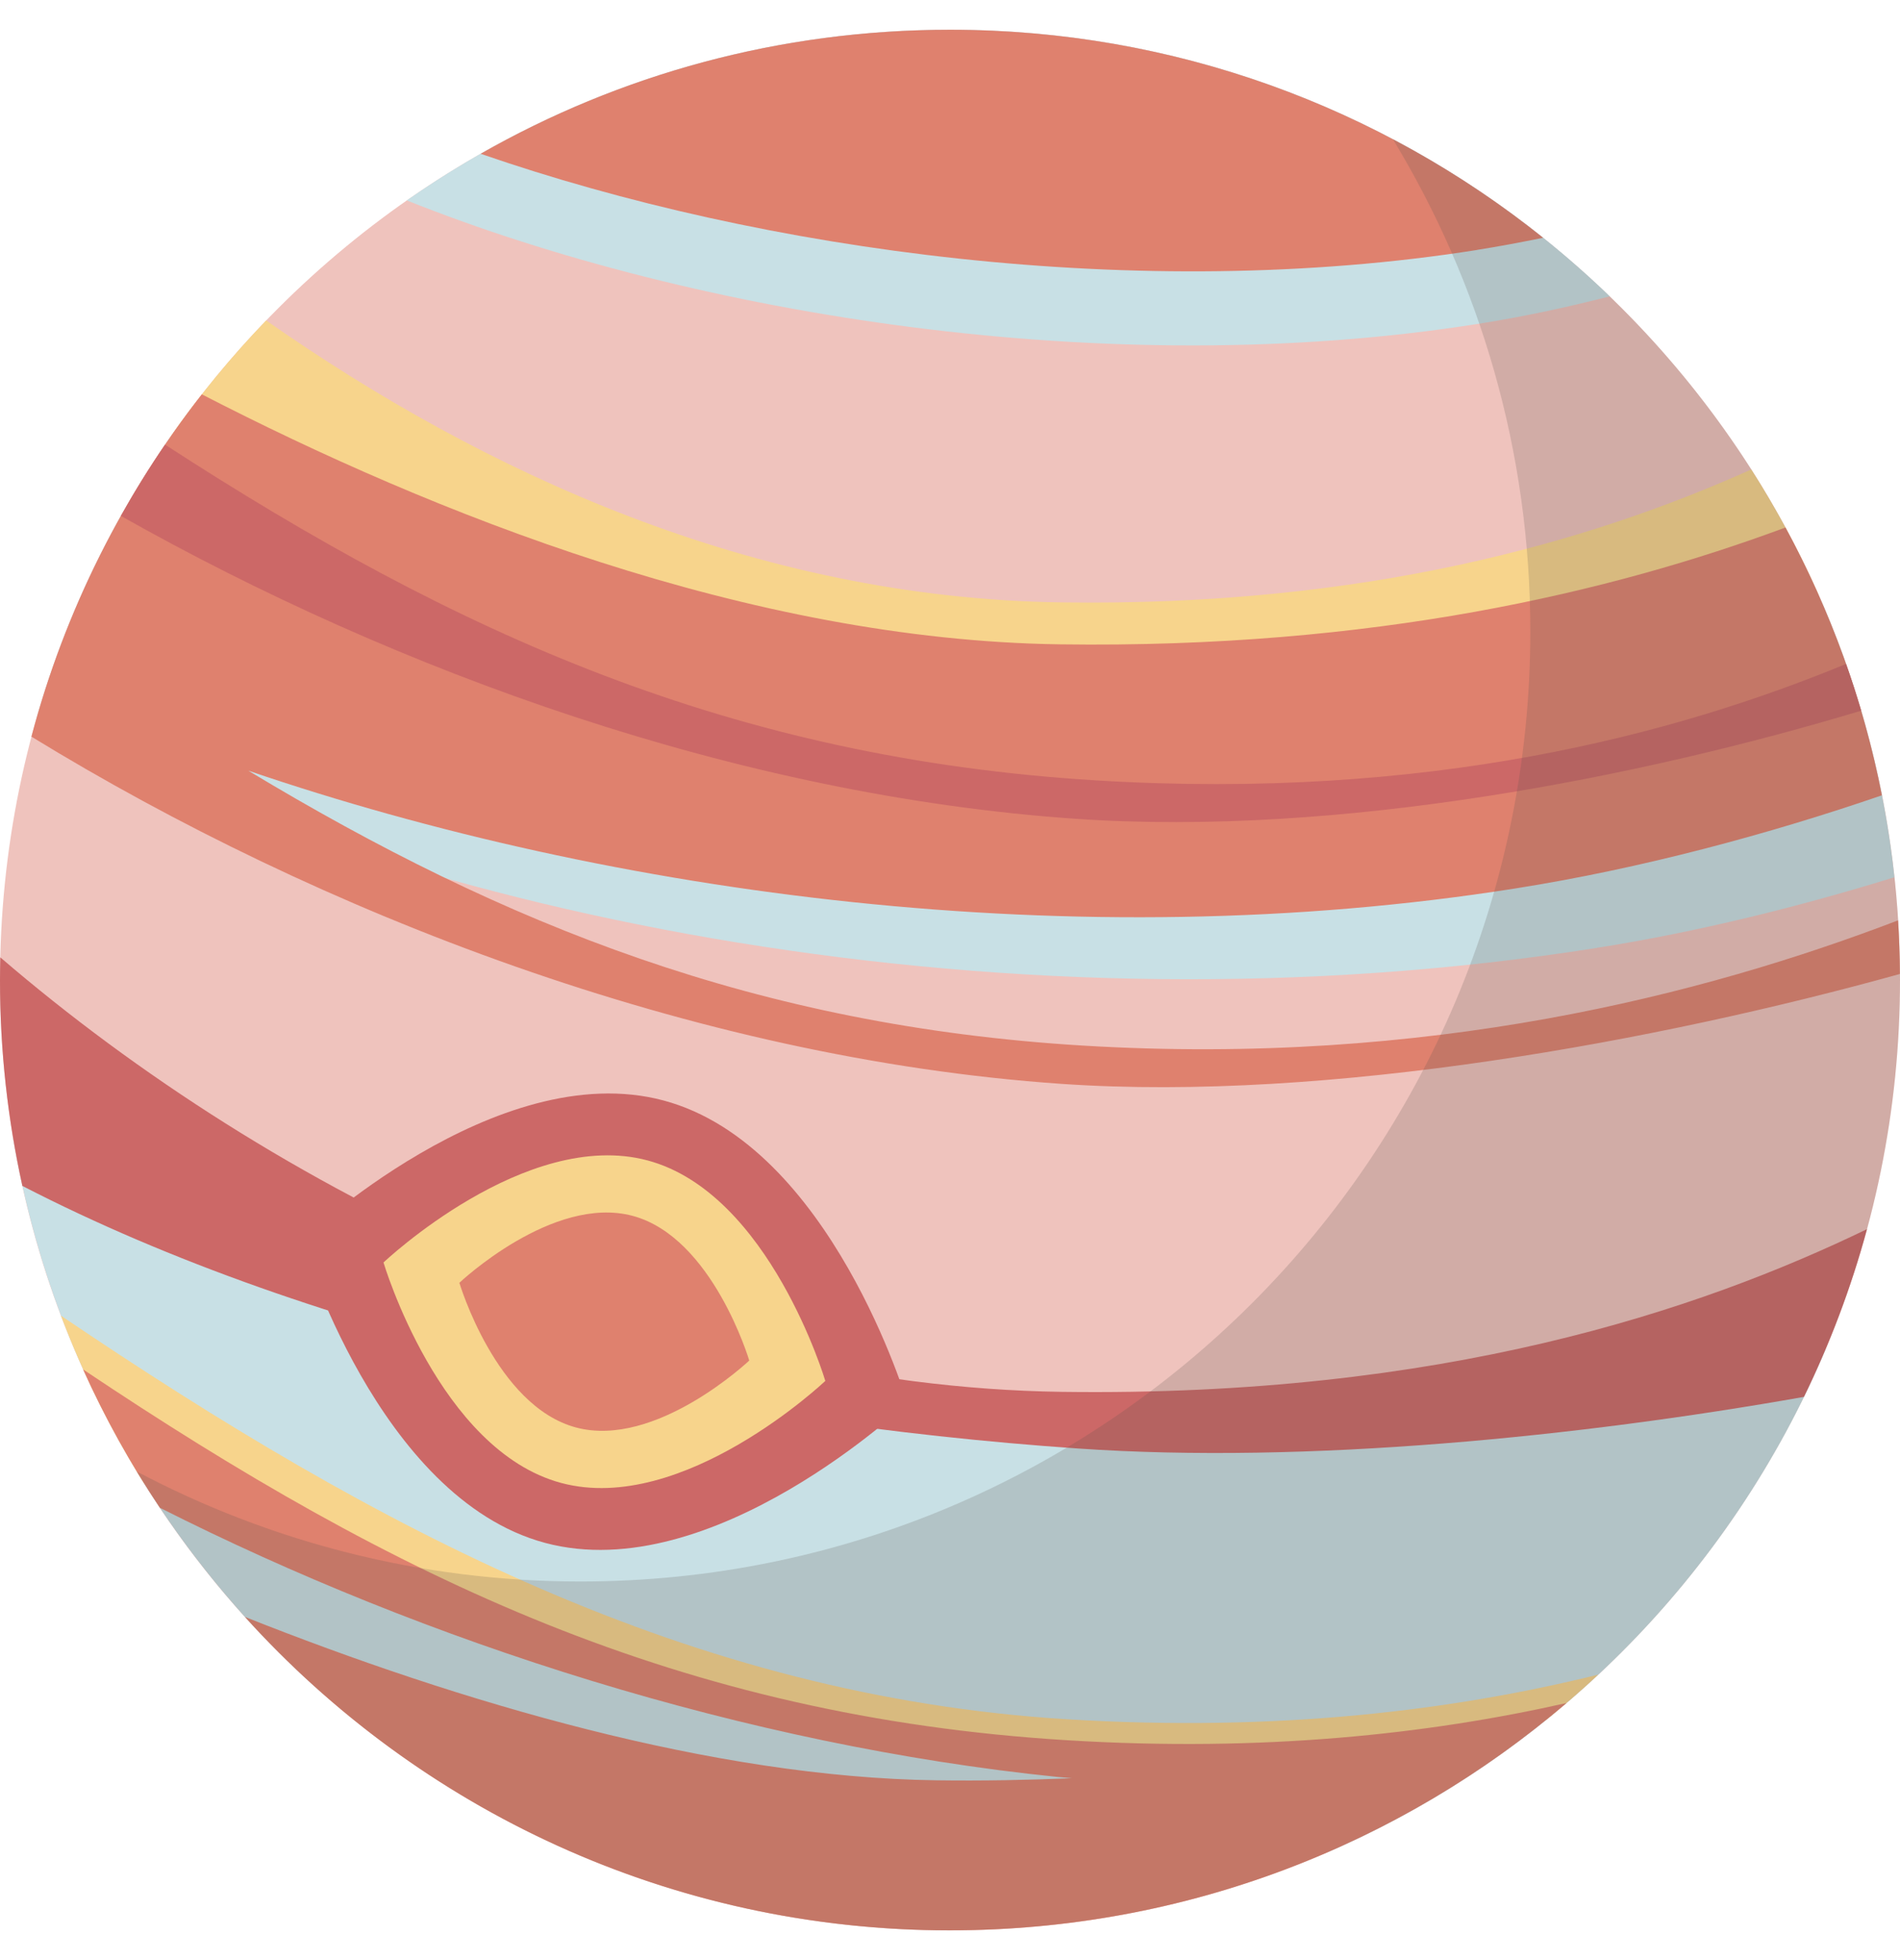<svg width="32" height="33" viewBox="0 0 32 33" fill="none" xmlns="http://www.w3.org/2000/svg">
<path d="M32 16.501C32 25.336 24.837 32.5 16 32.5C7.164 32.5 0 25.337 0 16.502C0 7.666 7.163 0.503 16 0.503C24.836 0.503 32 7.665 32 16.502V16.501Z" fill="#EFC3BD"/>
<path d="M26.889 15.959C28.596 15.69 30.32 15.26 31.906 14.769C31.731 13.144 31.313 11.591 30.688 10.15C27.835 11.119 24.067 11.915 19.224 11.848C13.267 11.765 7.173 9.005 3.257 6.826C2.076 8.379 1.174 10.152 0.62 12.076C6.919 15.468 17.071 17.51 26.887 15.96L26.889 15.959Z" fill="#C8E0E5"/>
<path d="M30.748 22.712C27.892 23.484 23.919 24.139 18.525 24.064C11.419 23.965 3.863 21.021 0.219 19.142C0.835 22.853 2.729 26.133 5.434 28.513C10.354 30.389 16.276 31.602 22.367 31.182C26.137 29.545 29.152 26.501 30.75 22.712H30.748Z" fill="#C8E0E5"/>
<path d="M24.878 5.455C25.627 5.338 26.379 5.177 27.112 4.989C24.234 2.211 20.317 0.5 15.999 0.5C12.597 0.5 9.444 1.563 6.851 3.374C11.721 5.319 18.692 6.432 24.878 5.455Z" fill="#C8E0E5"/>
<path d="M30.625 10.007C30.299 9.275 29.922 8.573 29.495 7.904C26.739 9.141 22.971 10.213 17.878 10.142C12.688 10.069 8.126 7.942 4.482 5.395C3.893 6.006 3.352 6.662 2.866 7.361C7.416 9.563 12.908 11.194 18.113 11.552C22.061 11.824 26.807 11.007 30.625 10.007Z" fill="#F7D48C"/>
<path d="M17.982 28.946C11.626 28.559 6.333 25.739 1.027 22.151C1.402 23.142 1.871 24.087 2.426 24.973C6.894 27.358 12.294 29.224 17.63 29.592C20.355 29.78 23.312 29.475 26.041 28.955C26.343 28.712 26.634 28.458 26.918 28.194C24.484 28.795 21.525 29.163 17.982 28.946Z" fill="#F7D48C"/>
<path d="M24.879 4.207C25.249 4.148 25.62 4.079 25.989 4.003C23.252 1.813 19.779 0.501 16 0.501C13.125 0.501 10.426 1.26 8.095 2.589C12.863 4.239 19.202 5.105 24.879 4.208V4.207Z" fill="#DF816E"/>
<path d="M15.999 32.499C19.962 32.499 23.588 31.058 26.383 28.672C24.055 29.197 21.27 29.5 17.981 29.299C11.462 28.902 6.652 26.573 1.4 23.056C1.767 23.871 2.201 24.65 2.693 25.385C7.174 27.649 12.573 29.382 17.806 29.916C17.887 29.924 17.969 29.93 18.052 29.938C17.309 29.969 16.547 29.984 15.765 29.973C12.014 29.921 7.747 28.66 4.125 27.222C7.053 30.463 11.288 32.499 15.999 32.499Z" fill="#DF816E"/>
<path d="M31.998 16.398C31.996 16.095 31.986 15.793 31.967 15.495C28.702 16.744 24.047 17.956 18.231 17.603C12.77 17.271 8.509 15.582 4.182 12.975C10.306 15.062 18.103 16.13 25.514 14.959C27.649 14.623 29.811 14.037 31.695 13.39C31.38 11.789 30.826 10.272 30.071 8.881C27.14 9.968 23.135 10.922 17.849 10.848C12.615 10.776 7.275 8.636 3.399 6.639C2.081 8.322 1.092 10.275 0.529 12.402C5.347 15.354 11.655 17.819 17.878 18.248C22.38 18.558 27.951 17.521 31.997 16.398H31.998Z" fill="#DF816E"/>
<path d="M30.382 23.518C30.82 22.62 31.177 21.676 31.444 20.694C28.61 22.062 24.295 23.522 17.88 23.433C11.228 23.34 4.613 20.078 0.005 16.118C0.003 16.245 0 16.373 0 16.502C0 17.692 0.131 18.85 0.377 19.966C5.322 22.519 11.959 23.96 18.158 24.387C22.015 24.653 26.62 24.184 30.381 23.518H30.382Z" fill="#CC6867"/>
<path d="M31.346 11.965C31.267 11.7 31.183 11.437 31.091 11.178C28.191 12.372 24.053 13.478 18.466 13.139C12.318 12.764 7.691 10.672 2.78 7.486C2.514 7.874 2.267 8.275 2.036 8.686C6.664 11.298 12.425 13.393 18.114 13.785C22.576 14.093 27.663 13.076 31.346 11.965Z" fill="#CC6867"/>
<path d="M15.282 23.62C15.282 23.62 12 26.731 9.181 25.976C6.362 25.221 5.076 20.885 5.076 20.885C5.076 20.885 8.358 17.773 11.177 18.528C13.996 19.283 15.282 23.62 15.282 23.62Z" fill="#CC6867"/>
<path d="M13.9 23.249C13.9 23.249 11.507 25.517 9.452 24.967C7.397 24.417 6.459 21.255 6.459 21.255C6.459 21.255 8.852 18.988 10.907 19.537C12.962 20.088 13.9 23.249 13.9 23.249Z" fill="#F7D48C"/>
<path d="M12.619 22.906C12.619 22.906 11.048 24.393 9.701 24.033C8.353 23.672 7.737 21.597 7.737 21.597C7.737 21.597 9.308 20.11 10.655 20.47C12.002 20.831 12.619 22.906 12.619 22.906Z" fill="#DF816E"/>
<g opacity="0.2">
<path d="M16 32.498C24.836 32.498 32 25.336 32 16.499C32 10.357 28.538 5.025 23.459 2.343C24.926 4.76 25.774 7.592 25.774 10.626C25.774 19.462 18.611 26.626 9.774 26.626C7.074 26.626 4.533 25.953 2.303 24.774C5.107 29.404 10.191 32.5 16 32.5V32.498Z" fill="#5A4F4A"/>
</g>
</svg>
